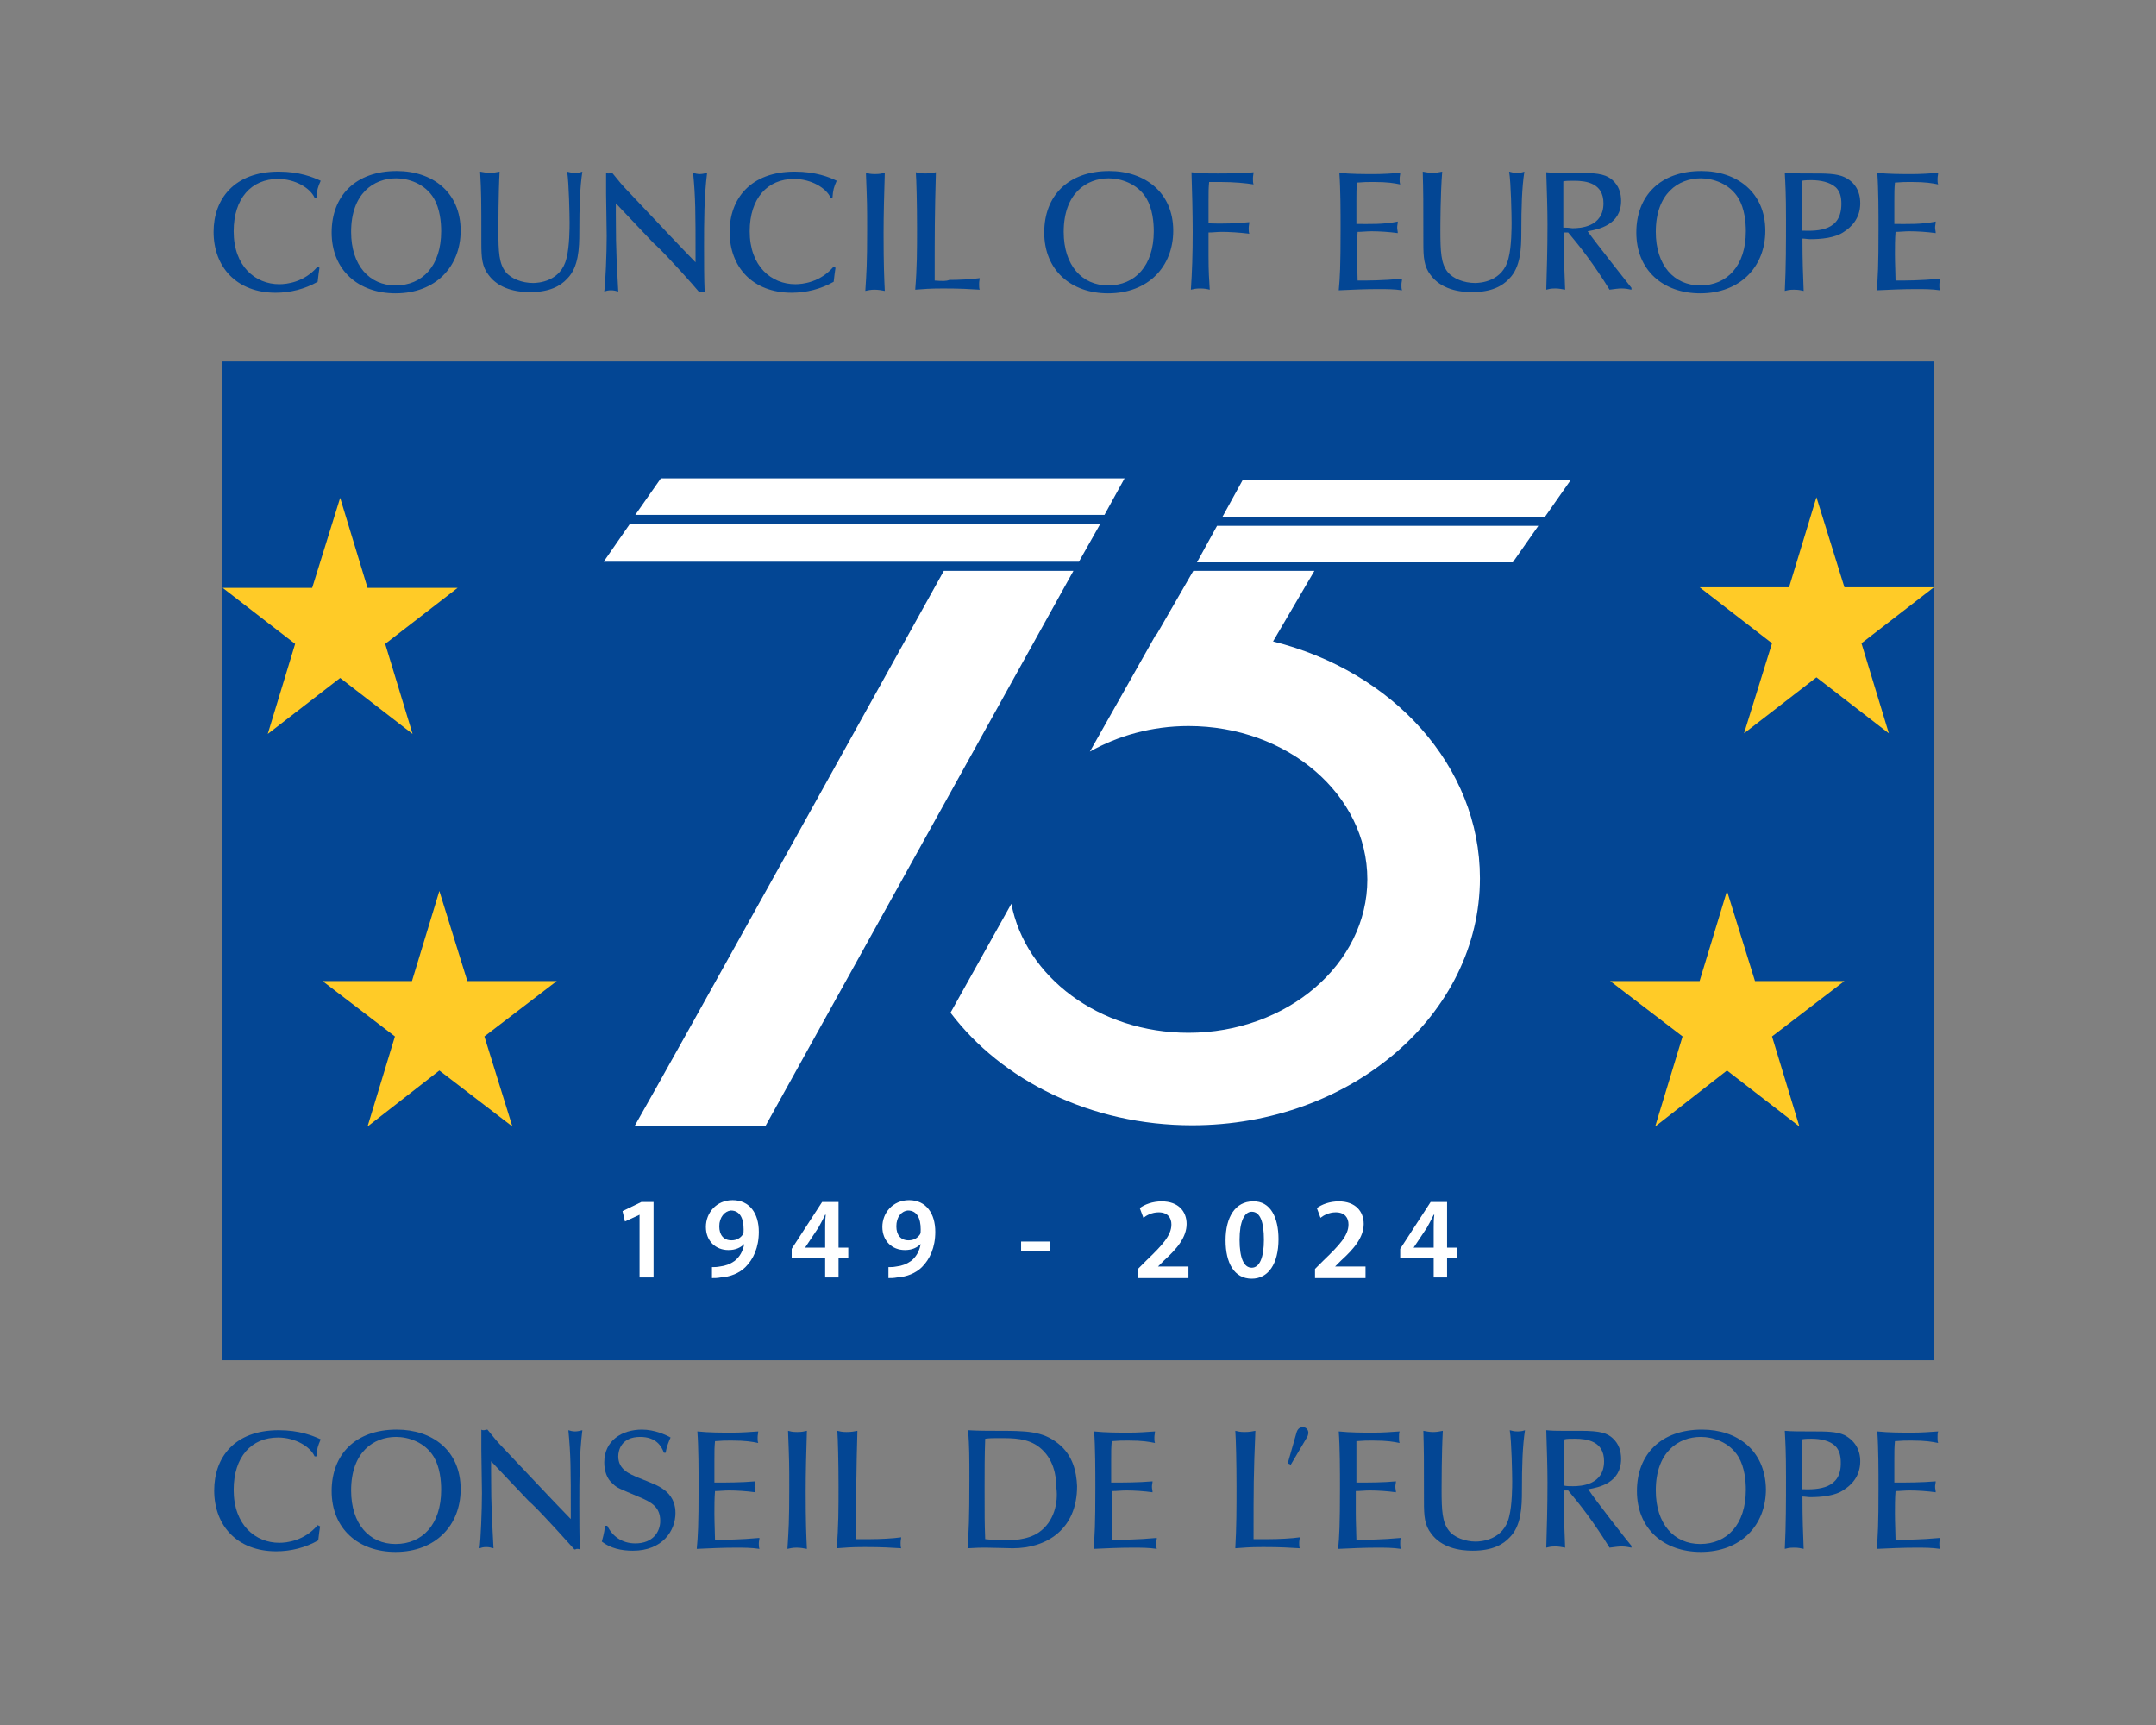 <?xml version="1.0" encoding="UTF-8"?>
<svg xmlns="http://www.w3.org/2000/svg" xmlns:xlink="http://www.w3.org/1999/xlink" version="1.1" x="0px" y="0px" viewBox="0 0 354.3 283.5" style="enable-background:new 0 0 354.3 283.5;" xml:space="preserve">
<rect x="0" y="0" width="354.3" height="283.5" fill="#808080" stroke="none"/>
<style type="text/css">
	.st0{fill:#034694;}
	.st1{fill:#FFFFFF;}
	.st2{fill:#FFCB27;}
</style>
<g id="CE_x5F_Logo_quadri">
	<g>
		<g>
			<path class="st0" d="M198.6,38.2c0.7,0,1.4-0.1,2.2-0.1c1.2,0,2.9,0.1,4.5,0.3c-0.1-0.3-0.1-0.5-0.1-0.9c0-0.4,0.1-0.7,0.1-1     c-1.8,0.2-4.5,0.3-6.7,0.2c0-1.5,0-1.8,0-3.6c0-1.7,0-2.1,0.1-3.2c0.6,0,1.2,0,1.8,0c2.3,0,4.3,0.2,5.5,0.4     c-0.1-0.3-0.1-0.5-0.1-1c0-0.4,0.1-0.7,0.1-1c-1,0.1-2,0.2-5.7,0.2c-2.1,0-2.9,0-4.5-0.2c0.1,2.7,0.2,7.1,0.2,9.8     c0,3.6-0.1,6.6-0.3,9.5c0.4-0.1,0.8-0.2,1.5-0.2c0.8,0,1.2,0.1,1.6,0.2c-0.1-1.7-0.2-2.9-0.2-5.6L198.6,38.2z"></path>
			<path class="st0" d="M182.1,46.9c-4.3,0-7.3-3.3-7.3-8.8c0-6.3,3.7-8.8,7.4-8.8c1.9,0,4.7,0.8,6.2,3.3c1,1.7,1.2,3.9,1.2,5.4     C189.6,43.7,186.5,46.9,182.1,46.9 M182.3,28.1c-6.8,0-10.7,4.1-10.7,10.1c0,6.2,4.4,10,10.5,10c6.6,0,10.7-4.4,10.7-10.3     C192.8,31.6,188.1,28.1,182.3,28.1"></path>
			<path class="st0" d="M153.6,46.1c0-8.7,0-10.6,0.2-17.8c-0.5,0.1-1,0.2-1.8,0.2c-0.7,0-1.1-0.1-1.5-0.2c0.1,1.2,0.2,5.3,0.2,9.1     c0,3.7,0,6.6-0.3,10.2c1.5-0.1,2.2-0.2,4.6-0.2c3,0,4.2,0.1,6,0.2c-0.1-0.2-0.1-0.5-0.1-1c0-0.4,0.1-0.7,0.1-0.9     c-1.3,0.2-3.6,0.3-5,0.3C155.5,46.2,154.9,46.2,153.6,46.1"></path>
			<path class="st0" d="M142.5,37.8c0,5.5-0.1,6.9-0.3,10c0.4-0.1,0.9-0.2,1.5-0.2c0.6,0,1.2,0.1,1.7,0.2c-0.1-2.1-0.2-4.3-0.2-9.4     c0-3.3,0.1-6.7,0.2-10c-0.5,0.1-0.8,0.2-1.6,0.2c-0.8,0-1.1-0.1-1.5-0.2C142.5,33.5,142.5,33.7,142.5,37.8"></path>
			<path class="st0" d="M137,43.8c-2.2,2.6-5.1,2.9-6.3,2.9c-3.9,0-7.5-2.9-7.5-8.7c0-5.4,2.9-8.6,7.3-8.6c2.8,0,5.3,1.5,6,3.1h0.3     c0.1-1.3,0.2-1.7,0.7-2.8c-1.2-0.6-3.5-1.5-6.9-1.5c-7.3,0-10.7,4.5-10.7,9.9c0,5.8,3.8,10,10.2,10c2.4,0,4.8-0.6,6.9-1.8     c0.1-1,0.2-1.6,0.3-2.3L137,43.8z"></path>
			<path class="st0" d="M101.1,33.3l5.4,5.7c0.5,0.5,0.9,1,1.4,1.4c1.9,1.8,6.1,6.5,7,7.6c0.2,0,0.3-0.1,0.4-0.1     c0.2,0,0.3,0,0.5,0.1c-0.1-2-0.1-5.3-0.1-7.5c0-4,0-8.1,0.5-12.1c-0.4,0.1-0.8,0.2-1.2,0.2c-0.4,0-0.8-0.1-1.1-0.2     c0.4,4.1,0.4,6.5,0.4,13.7v1c-3.5-3.6-4.1-4.3-9.7-10.2c-1.7-1.8-2.4-2.5-3.1-3.4l-0.9-1.1c-0.2,0-0.4,0.1-0.6,0.1     c-0.1,0-0.3,0-0.4-0.1v3.4c0,1,0.1,5.9,0.1,7c0,2.9-0.2,7.7-0.4,9.1c0.3-0.1,0.6-0.2,1.1-0.2c0.5,0,0.8,0.1,1.2,0.2     c-0.2-4.3-0.4-5.9-0.4-12.7V33.3z"></path>
			<path class="st0" d="M79.1,39.9c0,2.4,0.1,3.9,1.2,5.3c1.7,2.3,4.6,2.8,6.8,2.8c3.2,0,5-1,6.1-2.2c1.9-1.9,2-5,2-7.7     c0-4.1,0.1-7.3,0.5-9.9c-0.3,0.1-0.6,0.2-1.2,0.2c-0.6,0-0.9-0.1-1.3-0.2c0.3,1.8,0.4,7.3,0.4,8.4c0,0.7,0,3.9-0.5,5.8     c-0.9,3.9-4.7,4.1-5.5,4.1c-1.8,0-3.6-0.7-4.5-1.8c-1.1-1.4-1.2-3.3-1.2-6.9c0-0.6,0-5.9,0.2-9.6c-0.5,0.1-1,0.2-1.6,0.2     c-0.5,0-1.1-0.1-1.6-0.2C79.1,31.9,79.1,32.4,79.1,39.9"></path>
			<path class="st0" d="M311.3,36.8c0-1.5,0-1.8,0-3.6c0-1.7,0-2.1,0.1-3.2c1.2-0.1,1.7-0.1,2.7-0.1c2.4,0,3.4,0.2,4.4,0.4     c-0.1-0.3-0.1-0.5-0.1-0.9c0-0.4,0.1-0.7,0.1-1c-1.4,0.1-2.8,0.2-4.2,0.2c-1.9,0-3.9,0-5.8-0.2c0.2,2.7,0.2,6.5,0.2,9.3     c0,6.1-0.1,7.9-0.3,10c2.1-0.1,4.3-0.2,6.5-0.2c1.3,0,2.6,0,3.9,0.2c-0.1-0.3-0.1-0.5-0.1-0.9c0-0.4,0.1-0.6,0.1-1     c-3.3,0.3-5.5,0.3-7.3,0.3c0-0.8-0.1-2.9-0.1-4.3c0-1.2,0-2.5,0.1-3.7c0.7,0,1.5-0.1,2.3-0.1c1.2,0,2.9,0.1,4.3,0.3     c0-0.3-0.1-0.6-0.1-0.9c0-0.4,0.1-0.6,0.1-1C315.7,36.9,313.5,36.8,311.3,36.8"></path>
			<path class="st0" d="M296.1,37.9c0-2.9,0-5.8,0-8.2c0.5-0.1,1.2-0.1,1.6-0.1c1.4,0,3,0.3,4,1.2c0.7,0.7,0.9,1.6,0.9,2.7     C302.6,37.9,298.9,38,296.1,37.9 M303.1,29.1c-1.3-0.6-3.1-0.6-5.2-0.6c-2.2,0-3.5,0-4.6-0.1c0.1,2,0.2,3.4,0.2,7.6     c0,3.9,0,7.9-0.2,11.8c0.4-0.1,0.7-0.2,1.5-0.2c0.8,0,1.1,0.1,1.6,0.2c-0.1-2.7-0.2-4.8-0.2-8.6c0.4,0,0.9,0.1,1.3,0.1     c1.7,0,4.1-0.2,5.5-1.2c1.1-0.7,2.7-2.1,2.7-4.7C305.7,31.4,304.8,29.9,303.1,29.1"></path>
			<path class="st0" d="M279.4,46.9c-4.3,0-7.3-3.3-7.3-8.8c0-6.3,3.7-8.8,7.4-8.8c1.9,0,4.7,0.8,6.2,3.3c1,1.7,1.2,3.9,1.2,5.4     C286.9,43.7,283.8,46.9,279.4,46.9 M279.6,28.1c-6.8,0-10.7,4.1-10.7,10.1c0,6.2,4.4,10,10.5,10c6.6,0,10.7-4.4,10.7-10.3     C290.1,31.6,285.4,28.1,279.6,28.1"></path>
			<path class="st0" d="M256.9,37.4c0-0.6,0-2.5,0-3.8c0-1.3,0-2.5,0-3.8c0.4-0.1,0.9-0.1,1.8-0.1c2,0,4.8,0.4,4.8,3.7     c0,3.9-3.8,4.1-5.1,4.1C257.7,37.4,257.5,37.4,256.9,37.4 M260.9,38c1.7-0.3,5.5-1,5.5-5c0-1.3-0.4-2.5-1.4-3.4     c-0.9-0.8-2-1.2-5.3-1.2c-0.4,0-2.7,0-3.2,0c-0.6,0-1.4,0-2.4-0.1c0.1,3.1,0.2,6,0.2,8.6c0,4.1-0.1,7.4-0.2,10.7     c0.4-0.1,0.7-0.2,1.5-0.2c0.5,0,1.1,0.1,1.6,0.2c-0.2-4.5-0.2-7.4-0.2-9.4h0.7c2.1,2.5,4.2,5.2,6.8,9.4c0.8-0.1,1.4-0.2,2-0.2     c0.6,0,1.1,0.1,1.6,0.2v-0.3C267.8,46.9,262,39.6,260.9,38"></path>
			<path class="st0" d="M233.9,39.9c0,2.4,0.1,3.9,1.2,5.3c1.7,2.3,4.6,2.8,6.8,2.8c3.2,0,5-1,6.1-2.2c1.9-1.9,2-5,2-7.7     c0-4.1,0.1-7.3,0.5-9.9c-0.3,0.1-0.6,0.2-1.2,0.2c-0.6,0-0.9-0.1-1.3-0.2c0.3,1.8,0.4,7.3,0.4,8.4c0,0.7,0,3.9-0.5,5.8     c-0.9,3.9-4.7,4.1-5.5,4.1c-1.8,0-3.6-0.7-4.5-1.8c-1.1-1.4-1.2-3.3-1.2-6.9c0-0.6,0-5.9,0.3-9.6c-0.5,0.1-1,0.2-1.6,0.2     c-0.5,0-1.1-0.1-1.6-0.2C233.9,31.9,233.9,32.4,233.9,39.9"></path>
			<path class="st0" d="M222.9,36.8c0-1.5,0-1.8,0-3.6c0-1.7,0-2.1,0.1-3.2c1.2-0.1,1.7-0.1,2.7-0.1c2.4,0,3.4,0.2,4.4,0.4     c-0.1-0.3-0.1-0.5-0.1-0.9c0-0.4,0.1-0.7,0.1-1c-1.4,0.1-2.8,0.2-4.2,0.2c-1.9,0-3.9,0-5.8-0.2c0.2,2.7,0.2,6.5,0.2,9.3     c0,6.1-0.1,7.9-0.3,10c2.1-0.1,4.3-0.2,6.5-0.2c1.3,0,2.6,0,3.9,0.2c-0.1-0.3-0.1-0.5-0.1-0.9c0-0.4,0.1-0.6,0.1-1     c-3.3,0.3-5.5,0.3-7.3,0.3c0-0.8-0.1-2.9-0.1-4.3c0-1.2,0-2.5,0.1-3.7c0.7,0,1.5-0.1,2.3-0.1c1.2,0,2.9,0.1,4.3,0.3     c0-0.3-0.1-0.6-0.1-0.9c0-0.4,0.1-0.6,0.1-1C227.3,36.9,225.1,36.8,222.9,36.8"></path>
			<path class="st0" d="M52.2,43.8c-2.2,2.6-5.1,2.9-6.3,2.9c-3.9,0-7.5-2.9-7.5-8.7c0-5.4,2.9-8.6,7.3-8.6c2.8,0,5.3,1.5,6,3.1H52     c0.1-1.3,0.2-1.7,0.7-2.8c-1.3-0.6-3.5-1.5-6.9-1.5c-7.3,0-10.7,4.5-10.7,9.9c0,5.8,3.8,10,10.2,10c2.4,0,4.8-0.6,6.9-1.8     c0.1-1,0.2-1.6,0.3-2.3L52.2,43.8z"></path>
			<path class="st0" d="M65,46.9c-4.3,0-7.3-3.3-7.3-8.8c0-6.3,3.7-8.8,7.4-8.8c1.9,0,4.7,0.8,6.2,3.3c1,1.7,1.2,3.9,1.2,5.4     C72.5,43.7,69.4,46.9,65,46.9 M65.2,28.1c-6.8,0-10.7,4.1-10.7,10.1c0,6.2,4.4,10,10.5,10c6.6,0,10.7-4.4,10.7-10.3     C75.7,31.6,71.1,28.1,65.2,28.1"></path>
			<path class="st0" d="M211.6,240.5c0.1,0,0.3,0,0.5,0.2l2.6-4.4c0.2-0.3,0.3-0.6,0.3-0.9c0-0.4-0.3-0.9-0.9-0.9     c-0.8,0-1,0.7-1.1,1.1L211.6,240.5z"></path>
			<path class="st0" d="M311.3,243.6c0-1.5,0-1.8,0-3.6c0-1.7,0-2.1,0.1-3.2c1.2-0.1,1.7-0.1,2.7-0.1c2.4,0,3.4,0.2,4.4,0.4     c-0.1-0.3-0.1-0.5-0.1-0.9c0-0.4,0-0.7,0.1-1c-1.4,0.1-2.8,0.2-4.2,0.2c-1.9,0-3.9,0-5.8-0.2c0.2,2.7,0.2,6.5,0.2,9.3     c0,6.1-0.1,7.9-0.3,10c2.1-0.1,4.3-0.2,6.5-0.2c1.3,0,2.6,0,3.9,0.2c-0.1-0.3-0.1-0.5-0.1-0.9c0-0.4,0.1-0.6,0.1-0.9     c-3.3,0.3-5.5,0.3-7.3,0.3c0-0.8-0.1-2.9-0.1-4.3c0-1.2,0-2.5,0.1-3.7c0.7,0,1.5-0.1,2.3-0.1c1.2,0,2.9,0.1,4.3,0.3     c0-0.3-0.1-0.6-0.1-0.9c0-0.4,0.1-0.6,0.1-0.9C315.7,243.6,313.5,243.6,311.3,243.6"></path>
			<path class="st0" d="M296.1,244.7c0-2.9,0-5.8,0-8.2c0.5-0.1,1.2-0.1,1.6-0.1c1.4,0,3,0.3,3.9,1.2c0.7,0.7,0.9,1.7,0.9,2.7     C302.6,244.6,298.9,244.8,296.1,244.7 M303.1,235.8c-1.3-0.6-3.1-0.6-5.2-0.6c-2.2,0-3.5,0-4.6-0.1c0.1,2,0.2,3.4,0.2,7.6     c0,3.9,0,7.9-0.2,11.8c0.4-0.1,0.7-0.2,1.5-0.2c0.8,0,1.1,0.1,1.6,0.2c-0.1-2.7-0.2-4.8-0.2-8.6c0.4,0,0.9,0.1,1.3,0.1     c1.7,0,4.1-0.2,5.5-1.2c1.1-0.7,2.7-2.1,2.7-4.7C305.7,238.2,304.8,236.7,303.1,235.8"></path>
			<path class="st0" d="M279.4,253.7c-4.3,0-7.3-3.3-7.3-8.8c0-6.3,3.7-8.8,7.4-8.8c1.9,0,4.7,0.8,6.2,3.3c1,1.7,1.2,3.9,1.2,5.4     C286.9,250.5,283.8,253.7,279.4,253.7 M279.7,234.9c-6.8,0-10.7,4.1-10.7,10.1c0,6.2,4.4,10,10.5,10c6.6,0,10.7-4.4,10.7-10.3     C290.1,238.3,285.5,234.9,279.7,234.9"></path>
			<path class="st0" d="M257,244.1c0-0.6,0-2.5,0-3.8c0-1.3,0-2.5,0.1-3.8c0.4-0.1,0.9-0.1,1.7-0.1c2,0,4.8,0.4,4.8,3.7     c0,3.9-3.8,4.1-5.1,4.1C257.8,244.2,257.5,244.2,257,244.1 M261,244.7c1.7-0.3,5.4-1,5.4-5c0-1.3-0.4-2.5-1.4-3.4     c-0.9-0.8-1.9-1.2-5.3-1.2c-0.4,0-2.7,0-3.2,0c-0.6,0-1.4,0-2.4-0.1c0.1,3.1,0.2,6,0.2,8.6c0,4.1-0.1,7.4-0.2,10.7     c0.4-0.1,0.7-0.2,1.5-0.2c0.5,0,1.1,0.1,1.6,0.2c-0.2-4.5-0.2-7.4-0.2-9.4h0.7c2.1,2.5,4.2,5.2,6.8,9.4c0.8-0.1,1.4-0.2,2-0.2     c0.6,0,1.1,0.1,1.6,0.2v-0.3C267.8,253.7,262,246.3,261,244.7"></path>
			<path class="st0" d="M234,246.7c0,2.4,0.1,3.9,1.2,5.3c1.7,2.3,4.6,2.8,6.8,2.8c3.2,0,5-1,6.1-2.2c1.9-1.9,2-5,2-7.7     c0-4.1,0.1-7.3,0.5-9.9c-0.3,0.1-0.6,0.2-1.2,0.2c-0.6,0-0.9-0.1-1.3-0.2c0.3,1.8,0.4,7.3,0.4,8.4c0,0.7,0,3.9-0.5,5.8     c-0.9,3.9-4.7,4.1-5.5,4.1c-1.7,0-3.6-0.7-4.4-1.8c-1.1-1.4-1.2-3.3-1.2-6.8c0-0.6,0-5.9,0.2-9.6c-0.5,0.1-1,0.2-1.6,0.2     c-0.5,0-1.1-0.1-1.6-0.2C234,238.6,234,239.2,234,246.7"></path>
			<path class="st0" d="M222.9,243.6c0-1.5,0-1.8,0-3.6c0-1.7,0-2.1,0-3.2c1.2-0.1,1.7-0.1,2.7-0.1c2.4,0,3.4,0.2,4.4,0.4     c-0.1-0.3-0.1-0.5-0.1-0.9c0-0.4,0-0.7,0.1-1c-1.4,0.1-2.8,0.2-4.2,0.2c-1.9,0-3.9,0-5.8-0.2c0.2,2.7,0.2,6.5,0.2,9.3     c0,6.1-0.1,7.9-0.3,10c2.1-0.1,4.3-0.2,6.4-0.2c1.3,0,2.6,0,3.9,0.2c-0.1-0.3-0.1-0.5-0.1-0.9c0-0.4,0-0.6,0.1-0.9     c-3.3,0.3-5.5,0.3-7.3,0.3c0-0.8-0.1-2.9-0.1-4.3c0-1.2,0-2.5,0-3.7c0.7,0,1.5-0.1,2.3-0.1c1.2,0,2.9,0.1,4.3,0.3     c0-0.3-0.1-0.6-0.1-0.9c0-0.4,0.1-0.6,0.1-0.9C227.3,243.6,225.1,243.6,222.9,243.6"></path>
			<path class="st0" d="M206,252.9c0-8.7,0-10.6,0.3-17.8c-0.5,0.1-1,0.2-1.8,0.2c-0.7,0-1.1-0.1-1.5-0.2c0.1,1.2,0.2,5.3,0.2,9.1     c0,3.7,0,6.6-0.2,10.2c1.5-0.1,2.2-0.2,4.6-0.2c3,0,4.2,0.1,6,0.2c-0.1-0.2-0.1-0.5-0.1-0.9c0-0.4,0.1-0.7,0.1-0.9     c-1.3,0.2-3.6,0.3-5,0.3C207.9,252.9,207.3,252.9,206,252.9"></path>
			<path class="st0" d="M182.6,243.6c0-1.5,0-1.8,0-3.6c0-1.7,0-2.1,0.1-3.2c1.2-0.1,1.7-0.1,2.7-0.1c2.4,0,3.4,0.2,4.4,0.4     c-0.1-0.3-0.1-0.5-0.1-0.9c0-0.4,0.1-0.7,0.1-1c-1.4,0.1-2.8,0.2-4.2,0.2c-1.9,0-3.9,0-5.8-0.2c0.2,2.7,0.2,6.5,0.2,9.3     c0,6.1-0.1,7.9-0.3,10c2.1-0.1,4.3-0.2,6.5-0.2c1.3,0,2.6,0,3.9,0.2c-0.1-0.3-0.1-0.5-0.1-0.9c0-0.4,0.1-0.6,0.1-0.9     c-3.3,0.3-5.5,0.3-7.3,0.3c0-0.8-0.1-2.9-0.1-4.3c0-1.2,0-2.5,0.1-3.7c0.7,0,1.5-0.1,2.3-0.1c1.2,0,2.9,0.1,4.3,0.3     c0-0.3-0.1-0.6-0.1-0.9c0-0.4,0.1-0.6,0.1-0.9C187,243.6,184.8,243.6,182.6,243.6"></path>
			<path class="st0" d="M170.7,251.8c-1.9,1.3-4.6,1.3-5.8,1.3c-1.3,0-2-0.1-3-0.2c-0.1-2.8-0.1-3.4-0.1-8.5c0-2.6,0-5.4,0.1-8     c0.9-0.1,1.1-0.1,2.4-0.1c2.2,0,4.6,0,6.5,1.5c2.3,1.8,2.8,4.6,2.8,6.7C173.9,246.8,173.3,250,170.7,251.8 M173.9,237.2     c-2.6-2.1-5.3-2.1-10.2-2.1c-1.5,0-3,0-4.6-0.1c0.2,3,0.2,4.1,0.2,8.2c0,6.4-0.1,8.4-0.3,11.2c1.6-0.1,2.2-0.1,3-0.1     c0.7,0,4.1,0.1,4.4,0.1c5.6,0,10.6-3.1,10.6-10.2C176.9,241.8,176.3,239.1,173.9,237.2"></path>
			<path class="st0" d="M140.7,252.9c0-8.7,0-10.6,0.2-17.8c-0.5,0.1-1,0.2-1.8,0.2c-0.7,0-1.1-0.1-1.5-0.2c0.1,1.2,0.2,5.3,0.2,9.1     c0,3.7,0,6.6-0.3,10.2c1.5-0.1,2.2-0.2,4.6-0.2c3,0,4.2,0.1,6,0.2c-0.1-0.2-0.1-0.5-0.1-0.9c0-0.4,0.1-0.7,0.1-0.9     c-1.3,0.2-3.6,0.3-5,0.3C142.6,252.9,142,252.9,140.7,252.9"></path>
			<path class="st0" d="M129.7,244.5c0,5.5-0.1,6.9-0.3,10c0.4-0.1,0.9-0.2,1.5-0.2c0.6,0,1.2,0.1,1.7,0.2c-0.1-2.1-0.2-4.3-0.2-9.4     c0-3.3,0.1-6.7,0.2-10c-0.5,0.1-0.8,0.2-1.6,0.2c-0.8,0-1.1-0.1-1.5-0.2C129.7,240.2,129.7,240.5,129.7,244.5"></path>
			<path class="st0" d="M117.4,243.6c0-1.5,0-1.8,0-3.6c0-1.7,0-2.1,0.1-3.2c1.2-0.1,1.7-0.1,2.7-0.1c2.4,0,3.4,0.2,4.4,0.4     c-0.1-0.3-0.1-0.5-0.1-0.9c0-0.4,0.1-0.7,0.1-1c-1.4,0.1-2.8,0.2-4.2,0.2c-1.9,0-3.9,0-5.8-0.2c0.2,2.7,0.2,6.5,0.2,9.3     c0,6.1-0.1,7.9-0.3,10c2.1-0.1,4.3-0.2,6.4-0.2c1.3,0,2.6,0,3.9,0.2c-0.1-0.3-0.1-0.5-0.1-0.9c0-0.4,0.1-0.6,0.1-0.9     c-3.3,0.3-5.5,0.3-7.3,0.3c0-0.8-0.1-2.9-0.1-4.3c0-1.2,0-2.5,0.1-3.7c0.7,0,1.5-0.1,2.3-0.1c1.2,0,2.9,0.1,4.3,0.3     c0-0.3-0.1-0.6-0.1-0.9c0-0.4,0.1-0.6,0.1-0.9C121.8,243.6,119.6,243.6,117.4,243.6"></path>
			<path class="st0" d="M109.4,238.7c0.1-0.9,0.6-2.1,0.8-2.5c-0.7-0.4-2.6-1.3-4.7-1.3c-3.3,0-6.2,1.8-6.2,5.4     c0,1.3,0.4,2.7,1.4,3.5c0.7,0.7,1.1,0.8,4.4,2.2c1.9,0.8,3.4,1.6,3.4,3.9c0,1.8-1.2,3.7-4.1,3.7c-2.2,0-3.8-1.2-4.6-2.9h-0.4     c0,0.4-0.1,1.2-0.5,2.6c1.4,1.1,3.2,1.5,5.1,1.5c4.9,0,7-3.3,7-6.2c0-1.1-0.3-2.5-1.6-3.6c-1-0.8-1.5-1-4.5-2.2     c-1.4-0.6-3.3-1.3-3.3-3.5c0-1,0.5-3.2,3.6-3.2c2.6,0,3.5,1.5,3.9,2.6H109.4z"></path>
			<path class="st0" d="M80.6,240l5.4,5.7c0.5,0.5,0.9,1,1.4,1.4c1.9,1.8,6.1,6.5,7,7.5c0.2,0,0.3-0.1,0.4-0.1c0.2,0,0.3,0,0.5,0.1     c-0.1-2-0.1-5.3-0.1-7.5c0-4,0-8.1,0.5-12.1c-0.4,0.1-0.8,0.2-1.2,0.2c-0.4,0-0.8-0.1-1.1-0.2c0.4,4.1,0.4,6.5,0.4,13.6v1     c-3.5-3.6-4.1-4.3-9.7-10.2c-1.7-1.8-2.4-2.5-3.1-3.4l-0.9-1.1c-0.3,0-0.4,0.1-0.6,0.1c-0.1,0-0.3,0-0.4-0.1v3.4     c0,1,0.1,5.9,0.1,7c0,2.9-0.2,7.7-0.4,9.1c0.3-0.1,0.6-0.2,1.1-0.2c0.5,0,0.8,0.1,1.2,0.2c-0.2-4.3-0.4-5.9-0.4-12.7V240z"></path>
			<path class="st0" d="M52.2,250.6c-2.2,2.6-5.1,2.9-6.3,2.9c-3.9,0-7.5-2.9-7.5-8.7c0-5.4,2.9-8.6,7.3-8.6c2.8,0,5.3,1.5,6,3.1H52     c0.1-1.3,0.2-1.6,0.7-2.8c-1.3-0.6-3.5-1.5-6.9-1.5c-7.3,0-10.6,4.5-10.6,9.9c0,5.8,3.8,10,10.2,10c2.4,0,4.8-0.6,6.9-1.8     c0.1-1,0.2-1.6,0.3-2.3L52.2,250.6z"></path>
			<path class="st0" d="M65,253.7c-4.3,0-7.3-3.3-7.3-8.8c0-6.3,3.7-8.8,7.4-8.8c1.9,0,4.7,0.8,6.2,3.3c1,1.7,1.2,3.9,1.2,5.4     C72.5,250.5,69.4,253.7,65,253.7 M65.2,234.9c-6.8,0-10.7,4.1-10.7,10.1c0,6.2,4.4,10,10.5,10c6.6,0,10.7-4.4,10.7-10.3     C75.7,238.3,71,234.9,65.2,234.9"></path>
		</g>
		<g>
			<rect x="36.5" y="59.4" class="st0" width="281.3" height="164.1"></rect>
		</g>
	</g>
	<g>
		<path class="st1" d="M196.1,93.8l-6,10.4c0,0-0.1,0-0.1,0l-10.9,19.3c4.6-2.6,10.2-4.2,16.2-4.2c16.3,0,29.4,11.3,29.4,25.2    c0,13.9-13.2,25.2-29.4,25.2c-14.7,0-26.8-9.2-29.1-21.2l-10,17.9c8.4,11.1,23,18.5,39.7,18.5c26.1,0,47.3-18.2,47.3-40.6    c0-18.4-14.3-34-34-38.9l6.8-11.6"></path>
		<g>
			<path class="st1" d="M176.4,93.8L125.8,185l-21.5,0c4.8-8.3,50.8-91.2,50.8-91.2"></path>
			<path class="st1" d="M103.5,86.1l-4.3,6.2h78.1l3.5-6.2H103.5z M108.6,78.6l-4.2,6h77.1l3.3-6H108.6z"></path>
		</g>
		<path class="st1" d="M200,86.4l-3.3,6h51.9l4.2-6H200z M204.2,78.9l-3.3,6h53l4.2-6H204.2z"></path>
	</g>
	<g>
		<polygon class="st1" points="105.4,197.5 102.3,199 102.7,200.7 105.1,199.6 105.1,199.6 105.1,209.9 107.4,209.9 107.4,197.5       "></polygon>
		<g>
			<path class="st1" d="M117,208.2c0.4,0,0.8,0,1.3-0.1c0.9-0.1,1.7-0.4,2.4-0.9c0.8-0.6,1.4-1.6,1.6-2.8h0c-0.6,0.6-1.4,1-2.6,1     c-2.1,0-3.7-1.5-3.7-3.8c0-2.3,1.7-4.4,4.4-4.4c2.8,0,4.3,2.2,4.3,5.2c0,2.6-0.9,4.5-2.2,5.8c-1,1-2.5,1.6-4.1,1.7     c-0.5,0.1-1,0.1-1.4,0.1V208.2z M118.2,201.5c0,1.4,0.7,2.3,2,2.3c0.9,0,1.5-0.4,1.9-1c0.1-0.2,0.1-0.4,0.1-0.8     c0-1.8-0.6-3.1-2.1-3.1C119.1,199,118.2,200,118.2,201.5"></path>
			<path class="st1" d="M135.6,209.9v-3.2h-5.5v-1.5l5-7.7h2.7v7.5h1.6v1.7h-1.6v3.2H135.6z M135.6,205v-3.2c0-0.7,0-1.4,0.1-2.2     h-0.1c-0.4,0.8-0.7,1.4-1.1,2.1l-2.2,3.3v0H135.6z"></path>
			<path class="st1" d="M146,208.2c0.4,0,0.8,0,1.3-0.1c0.9-0.1,1.7-0.4,2.4-0.9c0.8-0.6,1.4-1.6,1.6-2.8h0c-0.6,0.6-1.4,1-2.6,1     c-2.1,0-3.7-1.5-3.7-3.8c0-2.3,1.7-4.4,4.4-4.4c2.8,0,4.3,2.2,4.3,5.2c0,2.6-0.9,4.5-2.2,5.8c-1,1-2.5,1.6-4.1,1.7     c-0.5,0.1-1,0.1-1.4,0.1V208.2z M147.3,201.5c0,1.4,0.7,2.3,2,2.3c0.9,0,1.5-0.4,1.9-1c0.1-0.2,0.1-0.4,0.1-0.8     c0-1.8-0.6-3.1-2.1-3.1C148.1,199,147.3,200,147.3,201.5"></path>
		</g>
		<rect x="167.8" y="204" class="st1" width="4.8" height="1.6"></rect>
		<g>
			<path class="st1" d="M187,209.9v-1.4l1.4-1.4c2.6-2.5,4.1-4.1,4.1-5.9c0-1.1-0.6-2-2.1-2c-1.1,0-2,0.5-2.5,0.9l-0.6-1.6     c0.8-0.6,2.1-1.1,3.6-1.1c2.8,0,4.1,1.7,4.1,3.7c0,2.2-1.6,4.1-3.7,6l-1,1v0h5v1.9H187z"></path>
			<path class="st1" d="M210.1,203.6c0,4.1-1.7,6.5-4.4,6.5c-2.9,0-4.3-2.6-4.3-6.3c0-3.8,1.6-6.4,4.5-6.4     C208.8,197.3,210.1,200.1,210.1,203.6 M203.7,203.7c0,3,0.7,4.6,2,4.6c1.3,0,2-1.7,2-4.6c0-2.9-0.6-4.6-2-4.6     C204.5,199.1,203.7,200.7,203.7,203.7"></path>
			<path class="st1" d="M216.1,209.9v-1.4l1.4-1.4c2.6-2.5,4.1-4.1,4.1-5.9c0-1.1-0.6-2-2.1-2c-1.1,0-2,0.5-2.5,0.9l-0.6-1.6     c0.8-0.6,2.1-1.1,3.6-1.1c2.8,0,4.1,1.7,4.1,3.7c0,2.2-1.6,4.1-3.7,6l-1,1v0h5v1.9H216.1z"></path>
			<path class="st1" d="M235.6,209.9v-3.2h-5.5v-1.5l5-7.7h2.7v7.5h1.6v1.7h-1.6v3.2H235.6z M235.6,205v-3.2c0-0.7,0-1.4,0.1-2.2     h-0.1c-0.4,0.8-0.7,1.4-1.1,2.1l-2.2,3.3v0H235.6z"></path>
		</g>
	</g>
	<polygon class="st2" points="305.9,105.7 317.8,96.5 303.1,96.5 298.5,81.7 294,96.5 279.3,96.5 291.2,105.7 286.6,120.5    298.5,111.3 310.4,120.5  "></polygon>
	<polygon class="st2" points="291.2,170.3 303.1,161.2 288.4,161.2 283.8,146.4 279.3,161.2 264.6,161.2 276.5,170.3 272,185.1    283.8,175.9 295.7,185.1  "></polygon>
	<polygon class="st2" points="79.6,170.3 91.5,161.2 76.8,161.2 72.2,146.4 67.7,161.2 53,161.2 64.9,170.3 60.4,185.1 72.2,175.9    84.2,185.1  "></polygon>
	<polygon class="st2" points="63.3,105.8 75.2,96.6 60.4,96.6 55.9,81.8 51.3,96.6 36.6,96.6 48.5,105.8 44,120.6 55.9,111.4    67.8,120.6  "></polygon>
</g>
<g id="Calque_2">
</g>
</svg>
